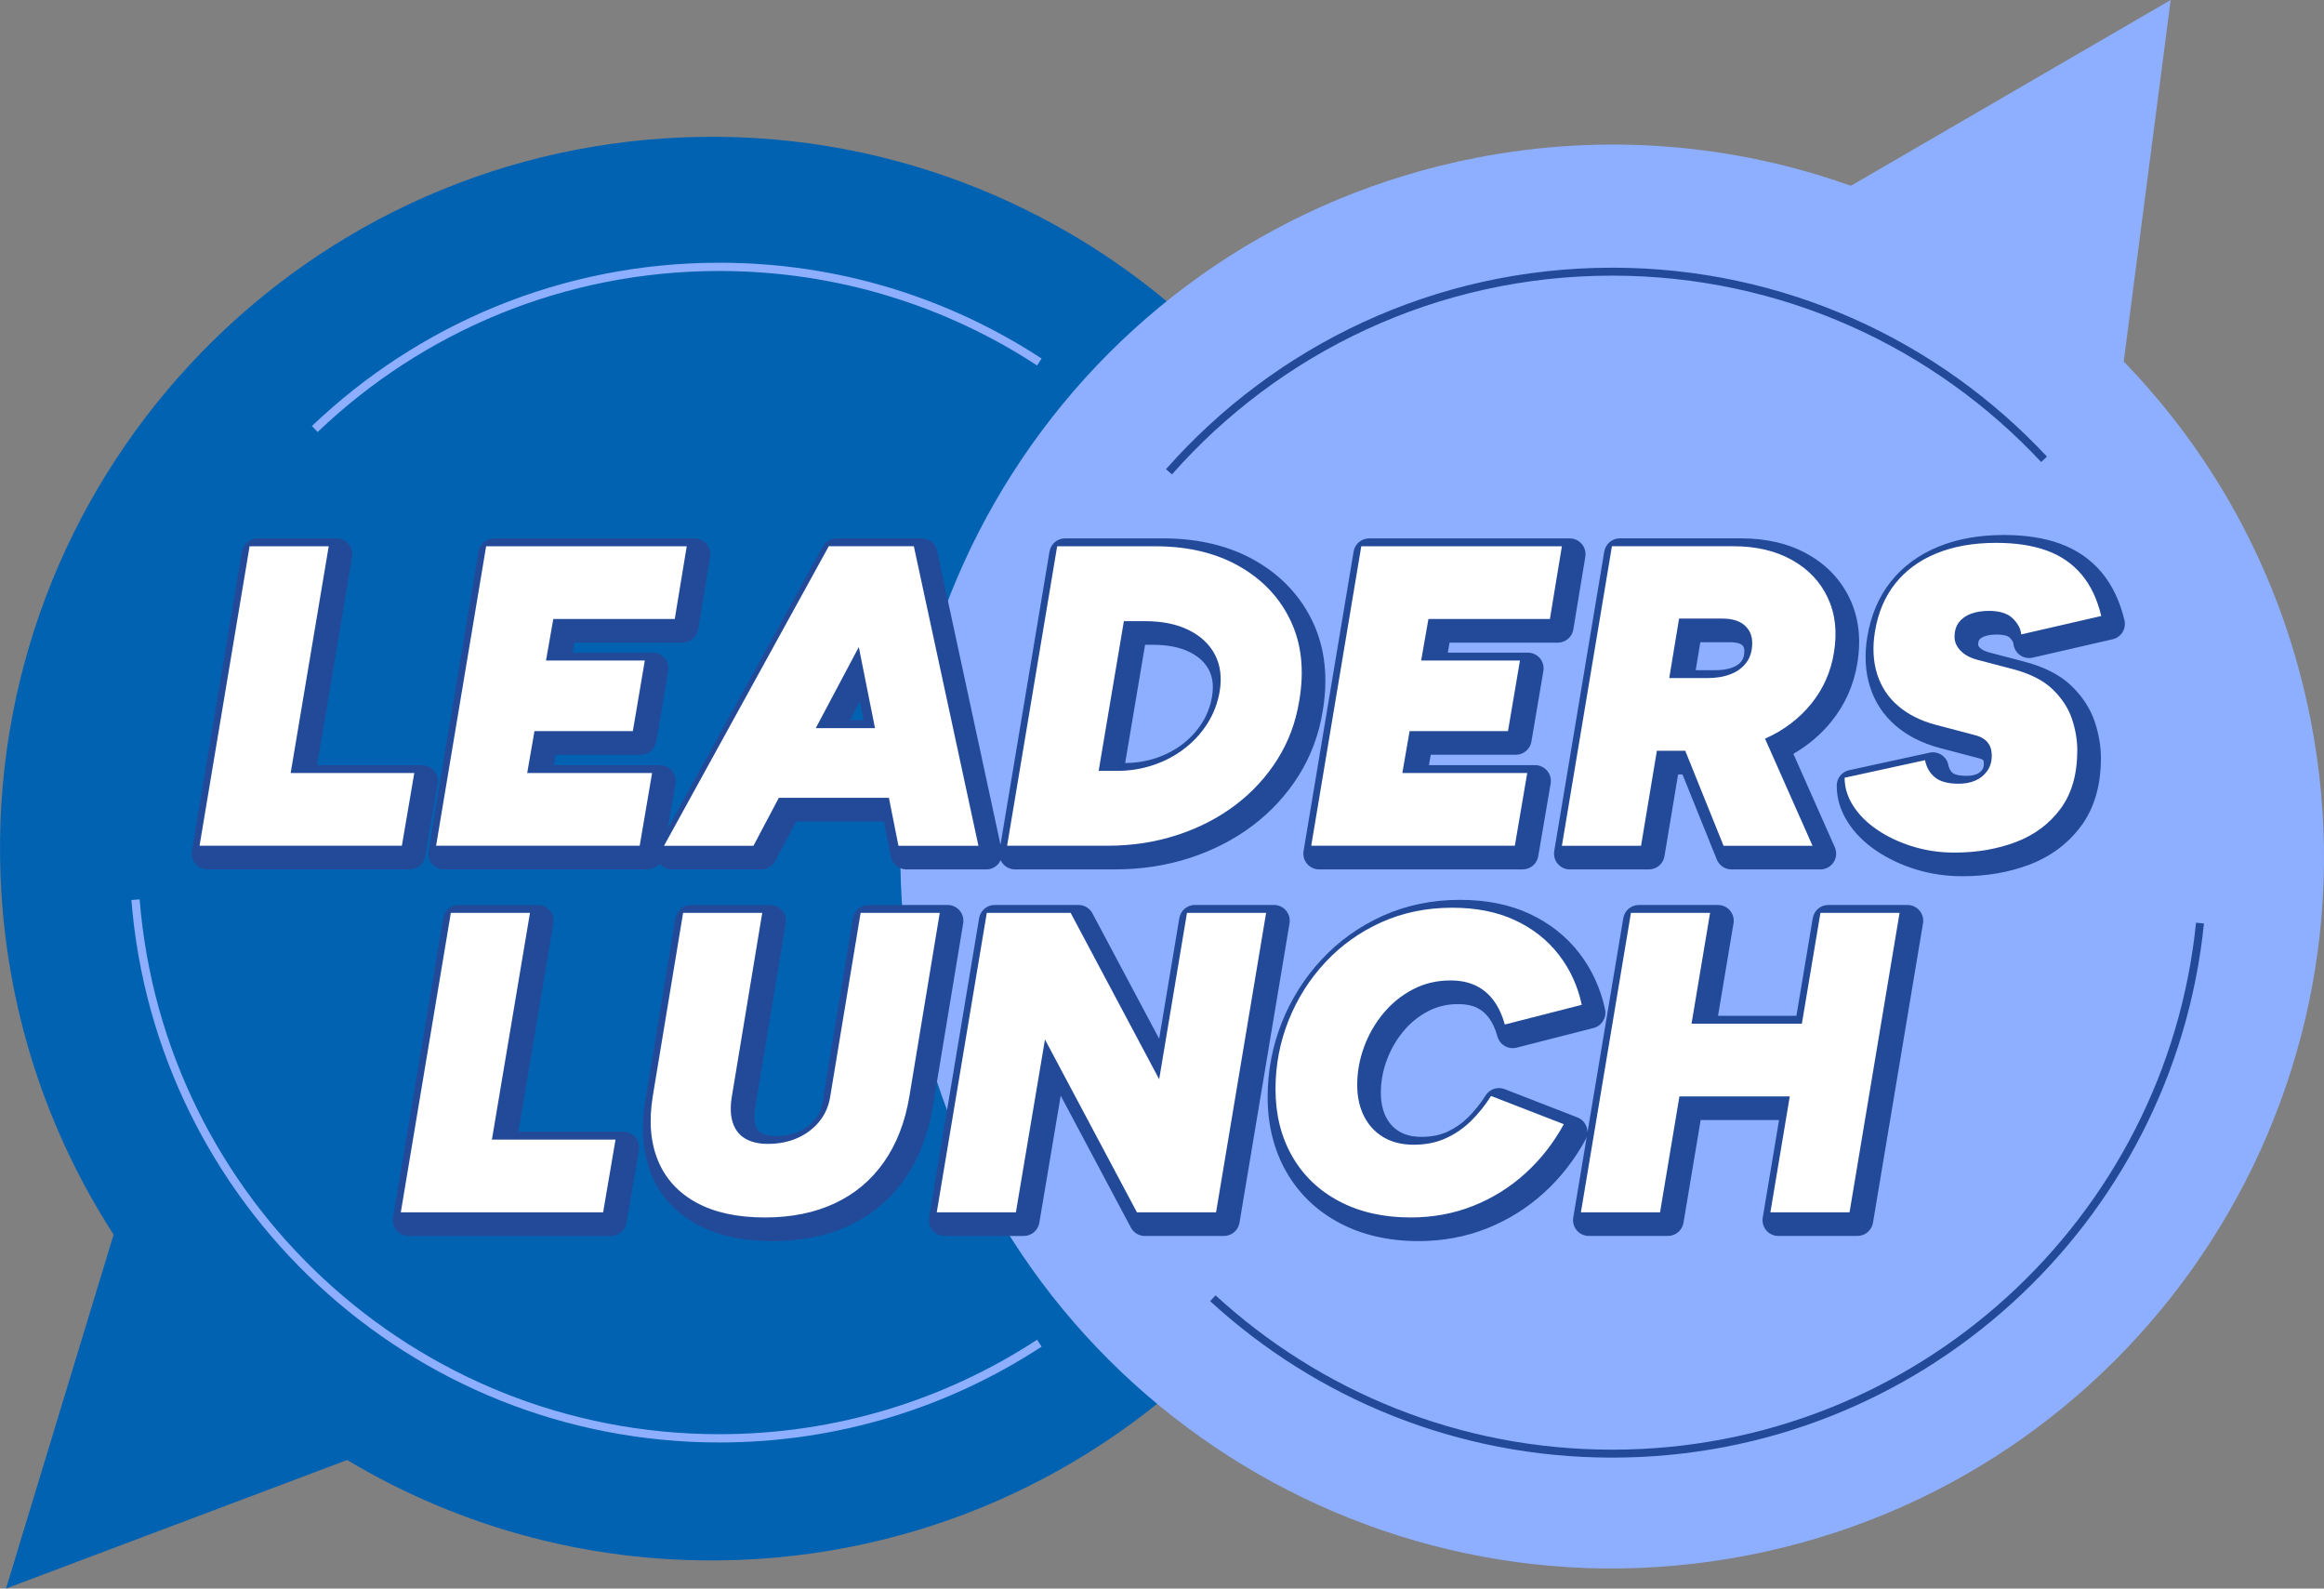 <?xml version="1.0" encoding="UTF-8"?>
<svg xmlns="http://www.w3.org/2000/svg" id="Layer_2" viewBox="0 0 986.324 674.056">
  <rect x="0" y="0" width="986.324" height="674.056" fill="#808080" stroke="none"/>
  <g id="Components">
    <g id="b72308f1-6bd6-42a1-b697-f85252a47580_1">
      <path d="M603.869,348.307c6.506,166.691-123.346,307.092-290.037,313.598-60.723,2.37-117.964-13.352-166.504-42.377l-.01 0L2.553,674.056l45.658-150.182C19.783,479.907,2.424,427.975.234,371.869-6.272,205.179,123.58,64.777,290.271,58.271c166.69-6.506,307.092,123.346,313.598,290.036Z" style="fill:#0262b2;"></path>
      <path d="M741.873,659.935c163.75-31.841,270.682-190.397,238.841-354.147-11.599-59.652-40.012-111.771-79.382-152.374l-.002-.009L921.254,0l-135.734,78.838c-49.309-17.604-103.836-22.608-158.952-11.891-163.75,31.841-270.682,190.397-238.841,354.147,31.841,163.75,190.396,270.682,354.146,238.841Z" style="fill:#8eafff;"></path>
      <path d="M602.046,526.631c-12.533,0-23.747-2.547-33.325-7.573-9.758-5.115-17.415-12.434-22.761-21.749-5.284-9.219-7.965-19.927-7.965-31.826,0-10.976,2.025-21.613,6.015-31.616,3.981-9.985,9.676-18.993,16.932-26.771,7.292-7.819,16.015-14.047,25.925-18.509,9.97-4.487,21.001-6.763,32.79-6.763,11.097,0,20.991,1.981,29.41,5.886,8.504,3.95,15.593,9.526,21.073,16.573,5.447,7.024,9.166,15.111,11.061,24.048.745,3.509-1.411,6.98-4.885,7.867l-32.675,8.35c-.555.142-1.114.211-1.659.211-2.949,0-5.64-1.961-6.449-4.933-.862-3.166-2.09-5.84-3.648-7.95-1.411-1.907-3.092-3.316-5.137-4.298-2.1-1.004-4.732-1.517-7.815-1.517-4.761,0-8.971.996-12.87,3.043-4.033,2.119-7.557,4.982-10.476,8.51-3.014,3.635-5.385,7.769-7.047,12.29-1.656,4.498-2.495,9.127-2.495,13.763,0,3.999.732,7.468,2.178,10.308,1.365,2.691,3.23,4.709,5.708,6.177,2.544,1.509,5.617,2.242,9.389,2.242,4.098,0,7.746-.714,10.848-2.123,3.256-1.481,6.214-3.514,8.797-6.043,2.759-2.707,5.307-5.883,7.573-9.436,1.257-1.974,3.409-3.094,5.643-3.094.807,0,1.626.147,2.417.454l30.86,11.982c1.793.696,3.2,2.131,3.86,3.937.304.825.434,1.692.405,2.549l15.211-91.033c.539-3.223,3.328-5.586,6.596-5.586h33.59c1.966,0,3.834.865,5.104,2.368,1.27,1.5,1.816,3.486,1.492,5.426l-6.57,39.231h33.267l6.943-41.442c.539-3.221,3.328-5.582,6.596-5.582h33.59c1.966,0,3.834.865,5.104,2.366,1.27,1.5,1.816,3.484,1.492,5.424l-21.236,127.059c-.539,3.223-3.328,5.586-6.596,5.586h-33.587c-1.966,0-3.834-.865-5.104-2.366-1.27-1.5-1.816-3.486-1.492-5.424l6.92-41.396h-33.27l-7.292,43.602c-.539,3.223-3.328,5.584-6.596,5.584h-33.587c-1.966,0-3.834-.865-5.104-2.366-1.27-1.5-1.816-3.484-1.492-5.424l5.738-34.343c-.131.436-.307.861-.529,1.267-4.696,8.611-10.656,16.224-17.716,22.627-7.096,6.441-15.231,11.51-24.172,15.059-8.984,3.566-18.731,5.375-28.976,5.375ZM327.932,526.631c-12.697,0-23.512-2.381-32.147-7.078-9.026-4.898-15.525-11.995-19.319-21.089-3.677-8.814-4.585-19.229-2.697-30.959l12.889-77.909c.536-3.228,3.328-5.596,6.6-5.596h33.583c1.966,0,3.83.864,5.101,2.363,1.27,1.497,1.819,3.479,1.499,5.418l-12.886,77.879c-.552,3.285-.506,5.955.131,7.945.47,1.468,1.182,2.423,2.312,3.092,1.486.887,3.569,1.332,6.205,1.332,3.746,0,7.096-.655,9.954-1.948,2.802-1.265,5.022-2.955,6.792-5.165,1.685-2.11,2.717-4.515,3.145-7.351l12.902-77.971c.536-3.228,3.328-5.596,6.6-5.596h33.583c1.966,0,3.83.864,5.101,2.363,1.27,1.497,1.819,3.479,1.499,5.418l-12.889,77.879c-1.969,11.83-5.979,22.128-11.923,30.61-6.045,8.626-13.96,15.267-23.519,19.739-9.392,4.394-20.332,6.623-32.516,6.623ZM485.866,524.45c-2.472,0-4.742-1.363-5.904-3.546l-29.792-55.984-9.078,53.953c-.542,3.22-3.331,5.578-6.596,5.578h-33.587c-1.966,0-3.834-.865-5.104-2.366-1.27-1.5-1.816-3.484-1.492-5.424l21.239-127.074c.539-3.223,3.328-5.586,6.596-5.586h35.579c2.472,0,4.742,1.363,5.904,3.546l28.326,53.229,8.556-51.19c.539-3.223,3.328-5.586,6.596-5.586h33.583c1.966,0,3.834.865,5.104,2.366,1.27,1.5,1.816,3.484,1.492,5.424l-21.243,127.074c-.539,3.223-3.328,5.586-6.596,5.586h-33.583ZM173.447,524.45c-1.966,0-3.834-.865-5.104-2.366s-1.816-3.484-1.492-5.424l21.243-127.074c.539-3.223,3.328-5.586,6.596-5.586h33.583c1.966,0,3.834.867,5.104,2.368,1.274,1.502,1.816,3.488,1.492,5.427l-14.849,88.419h44.559c1.969,0,3.84.869,5.111,2.376,1.27,1.505,1.812,3.496,1.483,5.437l-5.267,30.86c-.549,3.213-3.334,5.563-6.593,5.563h-85.865ZM832.865,371.808c-6.933,0-13.617-.986-19.868-2.933-6.234-1.941-11.87-4.611-16.753-7.939-5.094-3.463-9.147-7.539-12.05-12.107-3.099-4.877-4.673-10.084-4.673-15.477,0-3.145,2.191-5.865,5.264-6.534l34.129-7.442c.47-.103.947-.153,1.424-.153,1.29,0,2.567.374,3.664,1.092,1.499.983,2.544,2.528,2.893,4.286.398,1.99,1.274,2.911,1.897,3.43.333.278,1.734,1.176,5.888,1.176,1.711,0,3.187-.268,4.382-.793.937-.413,1.643-.988,2.214-1.806.297-.421.692-1.145.692-2.513,0-.986-.15-1.354-.15-1.357-.072-.136-.16-.234-.317-.338-.284-.188-.823-.459-1.803-.687l-16.707-4.4c-7.272-1.958-13.467-5.109-18.444-9.377-5.186-4.444-8.863-10.03-10.92-16.604-2.008-6.348-2.387-13.469-1.127-21.146,1.515-9.101,4.872-16.971,9.983-23.406,5.114-6.446,11.919-11.438,20.227-14.831,8.033-3.28,17.373-4.942,27.761-4.942,9.091,0,17.099,1.234,23.796,3.667,7.07,2.572,12.997,6.655,17.621,12.138,4.542,5.4,7.818,12.254,9.748,20.379.411,1.734.114,3.559-.826,5.073s-2.446,2.59-4.183,2.99l-33.946,7.805c-.496.114-.999.17-1.499.17-1.385,0-2.75-.431-3.896-1.252-1.561-1.119-2.563-2.853-2.759-4.761-.082-.803-.633-1.71-1.643-2.691-.833-.81-2.841-1.28-5.499-1.28-1.989,0-3.729.265-5.179.785-1.293.47-1.855,1.052-2.165,1.448-.405.521-.49,1.46-.49,2.154,0,.113,0,.456.653,1.156.771.828,2.116,1.527,3.896,2.023l15.146,3.968c8.481,2.224,15.188,5.685,19.936,10.291,4.686,4.542,8.004,9.66,9.856,15.206,1.734,5.194,2.612,10.396,2.612,15.463,0,11.588-2.857,21.3-8.494,28.865-5.538,7.429-12.932,12.924-21.977,16.331-8.582,3.235-18.111,4.875-28.316,4.875ZM734.835,368.913c-2.727,0-5.183-1.657-6.201-4.186l-14.568-36.121h-1.865l-5.787,34.718c-.536,3.225-3.328,5.589-6.596,5.589h-33.59c-1.966,0-3.834-.865-5.104-2.366-1.27-1.5-1.816-3.484-1.492-5.424l21.233-127.099c.539-3.223,3.328-5.586,6.596-5.586h51.544c10.773,0,20.24,2.25,28.136,6.686,8.112,4.529,14.153,10.914,17.948,18.963,3.788,7.988,4.859,17.192,3.174,27.343-1.492,9.229-5.202,17.559-11.015,24.735-4.444,5.493-9.852,10.082-16.125,13.701l17.582,39.648c.918,2.067.728,4.461-.506,6.356-1.234,1.897-3.344,3.042-5.607,3.042h-37.757ZM727.925,284.381c2.975,0,5.421-.392,7.485-1.198,1.662-.64,2.887-1.528,3.778-2.735.741-1.02,1.12-2.439,1.12-4.281,0-1.51-.47-2.043-.954-2.457-.901-.789-2.684-1.202-5.062-1.202h-12.664l-1.959,11.874h8.255ZM384.656,368.913c-3.191,0-5.937-2.253-6.561-5.382l-2.978-14.965h-37.202l-8.889,16.788c-1.159,2.188-3.432,3.558-5.911,3.558h-37.953c-2.018,0-3.909-.909-5.166-2.443-1.238,1.499-3.106,2.434-5.163,2.434h-86.411c-1.966,0-3.834-.865-5.104-2.366-1.27-1.5-1.816-3.484-1.492-5.424l21.239-127.074c.539-3.223,3.328-5.586,6.596-5.586h85.141c1.963,0,3.827.864,5.098,2.361,1.274,1.496,1.822,3.476,1.502,5.414l-5.085,30.861c-.532,3.23-3.324,5.601-6.6,5.601h-45.937l-.741,4.234h33.969c1.969,0,3.837.869,5.111,2.373,1.27,1.504,1.812,3.493,1.483,5.434l-5.081,29.954c-.545,3.217-3.331,5.569-6.593,5.569h-36.124l-.767,4.412h45.062c1.969,0,3.84.869,5.111,2.374,1.27,1.507,1.812,3.496,1.483,5.439l-3.236,18.976,65.769-119.553c1.176-2.137,3.419-3.465,5.859-3.465h36.098c3.151,0,5.875,2.198,6.538,5.277l26.899,124.715,20.795-124.39c.539-3.223,3.328-5.586,6.596-5.586h42.479c14.852.134,27.81,3.372,38.573,9.62,10.963,6.363,19.11,15.146,24.218,26.104,5.101,10.946,6.469,23.605,4.072,37.626-1.581,9.862-5.013,19.071-10.189,27.304-5.12,8.144-11.684,15.276-19.505,21.195-7.779,5.876-16.746,10.496-26.654,13.732-9.872,3.23-20.557,4.869-31.755,4.869h-42.482c-1.966,0-3.834-.865-5.104-2.366-.398-.472-.728-.993-.98-1.543-.232.506-.526.988-.882,1.43-1.27,1.572-3.184,2.487-5.205,2.487h-33.939ZM477.526,323.759c4.549-.01,8.961-.718,13.121-2.106,4.167-1.388,7.965-3.39,11.292-5.947,3.282-2.524,6.051-5.548,8.229-8.985,2.113-3.346,3.537-7.103,4.229-11.162.732-4.461.294-8.175-1.336-11.312-1.649-3.161-4.311-5.63-8.135-7.542-4.121-2.061-9.408-3.106-15.704-3.106h-3.24l-8.458,50.16ZM366.541,305.616l-1.603-8.012-4.252,8.012h5.855ZM559.838,368.905c-1.966,0-3.834-.865-5.104-2.366-1.27-1.5-1.816-3.484-1.492-5.424l21.239-127.074c.539-3.223,3.328-5.586,6.596-5.586h85.141c1.963,0,3.827.864,5.098,2.361,1.274,1.496,1.822,3.476,1.502,5.414l-5.085,30.861c-.532,3.23-3.324,5.601-6.6,5.601h-45.937l-.741,4.234h33.972c1.969,0,3.84.869,5.111,2.373,1.27,1.505,1.812,3.493,1.483,5.434l-5.085,29.955c-.545,3.215-3.331,5.568-6.593,5.568h-36.124l-.767,4.412h45.062c1.969,0,3.84.869,5.111,2.374,1.27,1.507,1.812,3.496,1.483,5.439l-5.264,30.861c-.549,3.213-3.334,5.563-6.593,5.563h-86.411ZM88.032,368.905c-1.966,0-3.834-.865-5.104-2.366-1.27-1.5-1.816-3.484-1.492-5.424l21.243-127.074c.539-3.223,3.328-5.586,6.596-5.586h33.583c1.966,0,3.834.867,5.104,2.368,1.274,1.502,1.816,3.488,1.492,5.427l-14.849,88.418h44.559c1.969,0,3.84.869,5.111,2.374,1.27,1.507,1.812,3.496,1.483,5.439l-5.264,30.861c-.549,3.213-3.334,5.563-6.593,5.563h-85.869Z" style="fill:#234a99;"></path>
      <path d="M84.689,358.873l21.242-127.074h33.584l-16.157,96.213h52.464l-5.265,30.861h-85.867ZM185.079,358.873l21.238-127.074h85.14l-5.084,30.861h-51.553l-3.088,17.611h41.934l-5.081,29.953h-41.753l-3.088,17.788h53.01l-5.265,30.861h-86.409ZM387.838,231.782h-36.099l-69.92,127.098h37.952l10.772-20.347h46.716l4.054,20.347h33.937l-27.412-127.098ZM346.218,308.96l18.262-34.4,6.872,34.4h-25.134ZM427.423,358.873l21.242-127.074h42.48c13.672.124,25.415,3.028,35.215,8.715,9.803,5.691,16.976,13.406,21.515,23.146,4.538,9.743,5.715,20.965,3.538,33.672-1.454,9.077-4.538,17.37-9.258,24.872-4.719,7.506-10.683,13.977-17.88,19.423-7.205,5.446-15.43,9.683-24.691,12.707-9.258,3.028-19.15,4.538-29.68,4.538h-42.48ZM466.272,327.104h7.807c5.322,0,10.438-.816,15.338-2.45,4.904-1.635,9.318-3.964,13.253-6.988,3.932-3.024,7.197-6.595,9.803-10.711,2.599-4.113,4.326-8.651,5.173-13.615.968-5.928.301-11.101-1.996-15.523-2.301-4.414-5.992-7.896-11.076-10.438-5.081-2.539-11.318-3.812-18.696-3.812h-8.896l-10.711,63.537ZM556.493,358.873l21.242-127.074h85.14l-5.084,30.861h-51.556l-3.085,17.611h41.934l-5.084,29.953h-41.753l-3.085,17.788h53.007l-5.262,30.861h-86.413ZM768.709,298.613c5.096-6.293,8.3-13.513,9.613-21.621,1.467-8.841.579-16.64-2.625-23.397-3.205-6.795-8.263-12.123-15.174-15.984-6.872-3.861-15.173-5.83-24.863-5.83h-51.542l-21.235,127.098h33.59l6.718-40.307h12.045l16.254,40.307h37.758l-20.153-45.442c.077-.038.193-.077.271-.116,7.799-3.514,14.246-8.417,19.343-14.71ZM712.611,262.476h18.339c4.093,0,7.258.927,9.42,2.818,2.201,1.892,3.282,4.401,3.282,7.529,0,3.282-.811,6.023-2.433,8.262-1.66,2.239-3.899,3.899-6.718,4.98-2.857,1.12-6.138,1.66-9.922,1.66h-16.139l4.17-25.25ZM829.521,361.776c-6.293,0-12.254-.879-17.88-2.631-5.63-1.752-10.623-4.113-14.976-7.08-4.357-2.964-7.747-6.354-10.169-10.165-2.422-3.812-3.631-7.776-3.631-11.892l34.13-7.442c.603,3.028,1.996,5.446,4.177,7.261,2.177,1.815,5.563,2.723,10.165,2.723,2.659,0,5.021-.454,7.08-1.361,2.056-.908,3.719-2.269,4.992-4.085,1.269-1.815,1.904-3.932,1.904-6.354,0-1.815-.301-3.294-.908-4.446-.606-1.149-1.45-2.088-2.542-2.815-1.089-.727-2.422-1.269-3.992-1.635l-16.519-4.354c-6.293-1.695-11.559-4.357-15.796-7.988-4.237-3.631-7.201-8.137-8.892-13.526-1.698-5.382-2-11.403-.908-18.061,1.33-7.988,4.202-14.764,8.623-20.33,4.414-5.567,10.254-9.832,17.515-12.8,7.261-2.964,15.671-4.446,25.234-4.446,8.35,0,15.523,1.089,21.511,3.265,5.992,2.18,10.92,5.57,14.796,10.165,3.872,4.602,6.655,10.47,8.35,17.611l-33.945,7.804c-.245-2.418-1.454-4.687-3.631-6.808-2.177-2.113-5.567-3.177-10.165-3.177-2.787,0-5.265.397-7.442,1.181-2.18.791-3.904,1.996-5.177,3.631-1.269,1.635-1.904,3.723-1.904,6.265,0,2.056.816,3.964,2.45,5.715,1.635,1.759,3.964,3.06,6.988,3.904l15.25,3.996c7.382,1.936,13.041,4.808,16.973,8.623,3.932,3.812,6.655,7.985,8.169,12.523,1.514,4.538,2.269,8.988,2.269,13.346,0,10.165-2.39,18.455-7.169,24.869-4.783,6.418-11.105,11.105-18.972,14.069-7.868,2.964-16.519,4.446-25.957,4.446ZM170.102,514.418l21.242-127.074h33.584l-16.157,96.213h52.464l-5.265,30.861h-85.867ZM324.587,516.599c-11.615,0-21.27-2.088-28.953-6.265-7.687-4.173-13.133-10.101-16.338-17.788-3.209-7.687-3.964-16.792-2.269-27.322l12.888-77.879h33.584l-12.888,77.879c-.727,4.357-.606,8.049.362,11.073.968,3.028,2.723,5.297,5.265,6.808,2.542,1.514,5.747,2.269,9.623,2.269,4.719,0,8.953-.844,12.707-2.542,3.748-1.691,6.836-4.053,9.258-7.077,2.418-3.024,3.932-6.538,4.538-10.53l12.888-77.879h33.584l-12.888,77.879c-1.815,10.892-5.418,20.181-10.8,27.865-5.389,7.687-12.346,13.526-20.876,17.519-8.534,3.992-18.426,5.992-29.684,5.992ZM397.566,514.418l21.238-127.074h35.58l37.58,70.617,11.8-70.617h33.584l-21.242,127.074h-33.584l-39.03-73.34-12.342,73.34h-33.584ZM598.703,516.599c-11.498,0-21.571-2.269-30.223-6.808-8.655-4.538-15.342-10.92-20.061-19.153-4.719-8.229-7.08-17.728-7.08-28.499,0-10.169,1.844-19.88,5.538-29.138,3.691-9.258,8.896-17.487,15.611-24.688,6.715-7.201,14.643-12.86,23.78-16.973,9.137-4.113,19.153-6.173,30.045-6.173,10.165,0,19.029,1.755,26.595,5.265,7.559,3.51,13.764,8.382,18.607,14.611,4.836,6.237,8.105,13.342,9.8,21.33l-32.676,8.35c-1.089-3.992-2.663-7.378-4.719-10.165-2.06-2.783-4.599-4.9-7.623-6.354-3.028-1.45-6.598-2.177-10.711-2.177-5.808,0-11.137,1.269-15.976,3.812-4.84,2.542-9.016,5.932-12.523,10.165-3.514,4.237-6.237,8.988-8.169,14.25-1.939,5.265-2.907,10.623-2.907,16.069,0,5.081.968,9.53,2.907,13.342,1.932,3.812,4.687,6.779,8.258,8.896,3.57,2.117,7.836,3.177,12.8,3.177,5.081,0,9.619-.908,13.615-2.723,3.992-1.815,7.563-4.269,10.711-7.354,3.145-3.085,5.989-6.627,8.531-10.619l30.861,11.98c-4.357,7.988-9.803,14.948-16.338,20.876-6.535,5.932-13.92,10.53-22.146,13.796-8.233,3.269-17.065,4.904-26.507,4.904ZM772.608,387.344l-7.876,47.025h-46.832l7.876-47.025h-33.589l-21.235,127.06h33.589l8.224-49.187h46.831l-8.223,49.187h33.589l21.235-127.06h-33.589Z" style="fill:#fff;"></path>
      <path d="M441.111,569.944c-39.045,25.532-85.711,40.375-135.845,40.375-130.539,0-237.573-100.637-247.751-228.559" style="fill:none; stroke:#8eafff; stroke-miterlimit:10; stroke-width:3.509px;"></path>
      <path d="M133.597,182.045c44.619-42.63,105.087-68.811,171.669-68.811,50.131,0,96.795,14.842,135.839,40.371" style="fill:none; stroke:#8eafff; stroke-miterlimit:10; stroke-width:3.509px;"></path>
      <path d="M496.125,200.191c45.951-52.073,113.188-84.916,188.096-84.916,72.34,0,137.526,30.631,183.296,79.629" style="fill:none; stroke:#234a99; stroke-miterlimit:10; stroke-width:3.374px;"></path>
      <path d="M933.698,391.686c-12.842,126.453-119.636,225.132-249.477,225.132-65.345,0-124.853-24.993-169.485-65.942" style="fill:none; stroke:#234a99; stroke-miterlimit:10; stroke-width:3.374px;"></path>
    </g>
  </g>
</svg>
